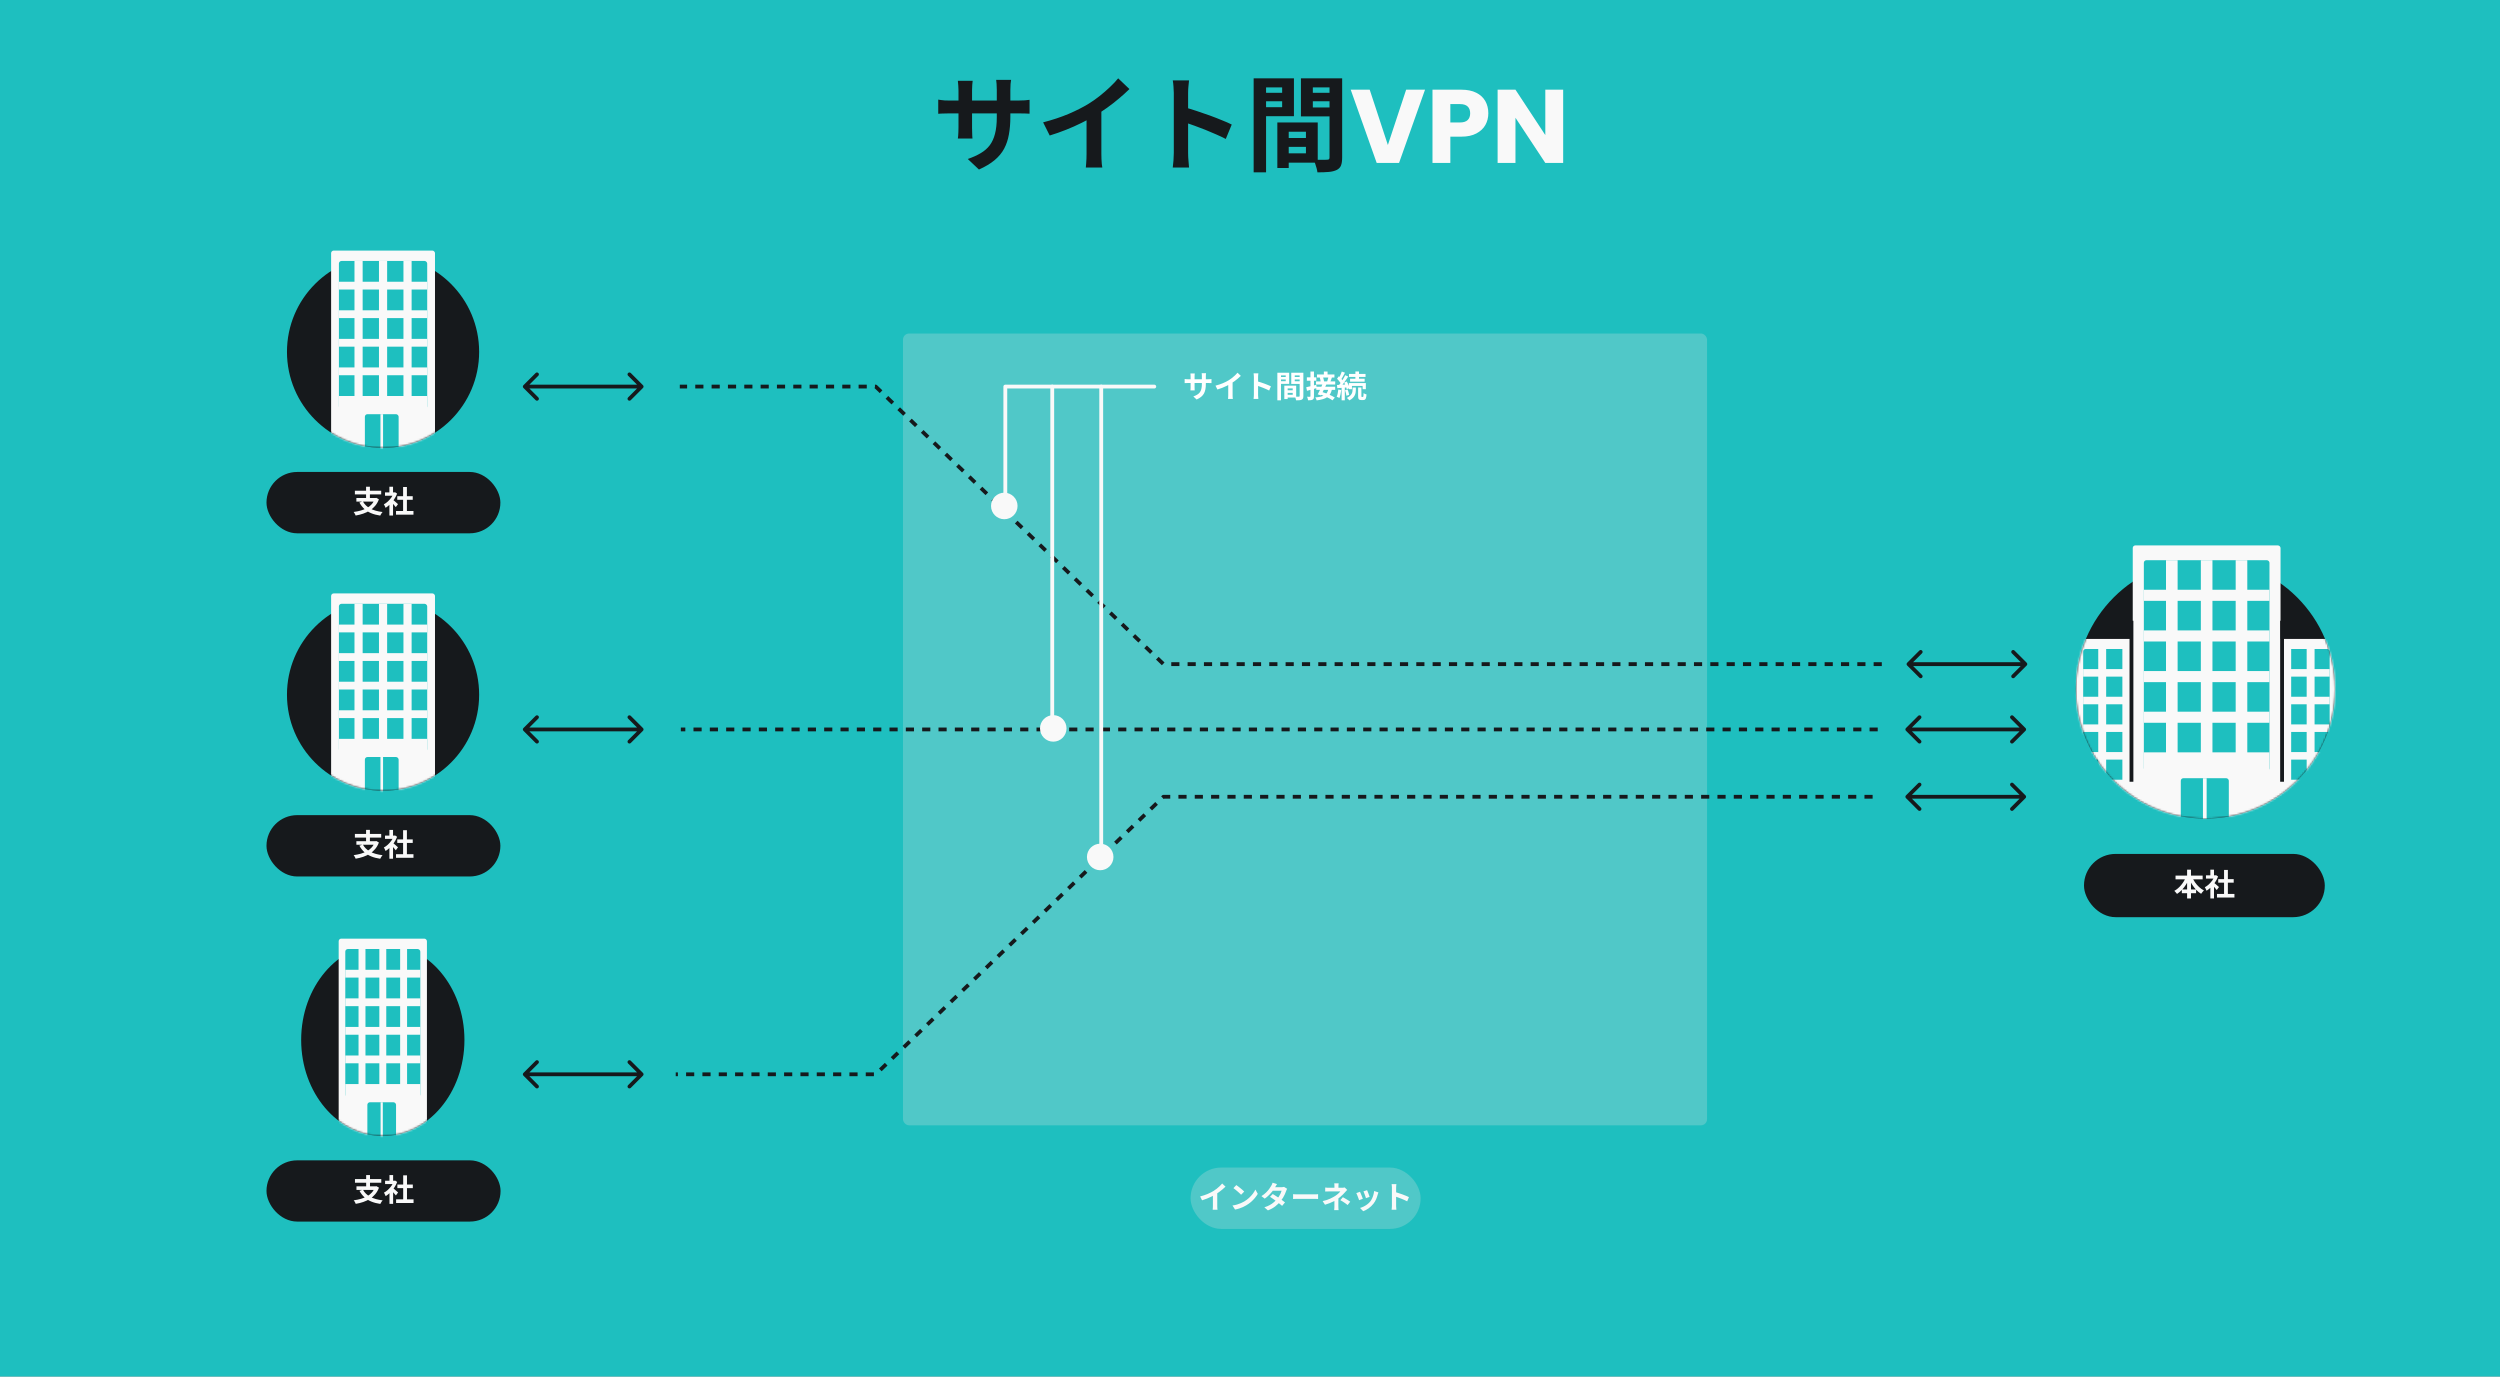 <svg width="1304" height="718" viewBox="0 0 1304 718" fill="none" xmlns="http://www.w3.org/2000/svg">
<rect x="0" y="0" width="1304" height="718" fill="#808080" stroke="none"/>
<rect width="1304" height="718" transform="matrix(-1 0 0 -1 1304 718)" fill="#1EBFBF"/>
<path d="M527.002 60.937C527.002 64.312 526.748 67.379 526.24 70.138C525.768 72.86 524.933 75.346 523.735 77.596C522.538 79.81 520.868 81.806 518.727 83.585C516.586 85.363 513.882 86.978 510.615 88.43L504.79 82.931C507.403 82.024 509.653 81.008 511.541 79.883C513.464 78.757 515.043 77.378 516.277 75.745C517.511 74.076 518.418 72.079 518.999 69.757C519.616 67.397 519.925 64.548 519.925 61.209V46.728C519.925 45.603 519.888 44.623 519.816 43.788C519.743 42.917 519.671 42.209 519.598 41.665H527.383C527.31 42.209 527.22 42.917 527.111 43.788C527.038 44.623 527.002 45.603 527.002 46.728V60.937ZM507.349 42.155C507.276 42.663 507.204 43.353 507.131 44.224C507.058 45.059 507.022 46.002 507.022 47.055V66.545C507.022 67.343 507.04 68.123 507.077 68.885C507.113 69.611 507.131 70.265 507.131 70.845C507.167 71.39 507.204 71.862 507.24 72.261H499.618C499.691 71.862 499.745 71.39 499.781 70.845C499.818 70.265 499.854 69.611 499.89 68.885C499.927 68.123 499.945 67.343 499.945 66.545V47.055C499.945 46.256 499.908 45.44 499.836 44.605C499.8 43.77 499.727 42.954 499.618 42.155H507.349ZM489.383 51.954C489.746 51.991 490.218 52.063 490.799 52.172C491.379 52.245 492.051 52.317 492.813 52.39C493.575 52.426 494.41 52.444 495.317 52.444H531.03C532.482 52.444 533.662 52.408 534.569 52.336C535.476 52.263 536.293 52.172 537.019 52.063V59.304C536.438 59.231 535.658 59.195 534.678 59.195C533.698 59.159 532.482 59.141 531.03 59.141H495.317C494.41 59.141 493.575 59.159 492.813 59.195C492.087 59.195 491.434 59.213 490.853 59.249C490.309 59.286 489.819 59.322 489.383 59.358V51.954ZM544.096 63.822C548.996 62.552 553.424 61.082 557.38 59.413C561.372 57.707 564.875 55.929 567.887 54.078C569.774 52.916 571.661 51.592 573.549 50.103C575.472 48.579 577.269 47.019 578.938 45.422C580.644 43.825 582.078 42.3 583.239 40.849L589.119 46.456C587.449 48.089 585.616 49.74 583.62 51.41C581.66 53.08 579.61 54.676 577.468 56.201C575.327 57.725 573.204 59.123 571.099 60.393C569.03 61.59 566.707 62.825 564.13 64.095C561.59 65.365 558.904 66.563 556.073 67.688C553.242 68.813 550.393 69.811 547.526 70.682L544.096 63.822ZM566.744 57.562L574.474 55.765V80.264C574.474 81.062 574.492 81.933 574.529 82.877C574.565 83.82 574.619 84.692 574.692 85.49C574.765 86.325 574.855 86.96 574.964 87.395H566.363C566.435 86.96 566.49 86.325 566.526 85.49C566.598 84.692 566.653 83.82 566.689 82.877C566.725 81.933 566.744 81.062 566.744 80.264V57.562ZM612.256 79.774C612.256 79.084 612.256 77.959 612.256 76.398C612.256 74.801 612.256 72.969 612.256 70.9C612.256 68.795 612.256 66.599 612.256 64.312C612.256 62.026 612.256 59.83 612.256 57.725C612.256 55.584 612.256 53.697 612.256 52.063C612.256 50.43 612.256 49.232 612.256 48.47C612.256 47.527 612.202 46.438 612.093 45.204C612.02 43.97 611.893 42.881 611.712 41.937H620.204C620.096 42.881 619.987 43.934 619.878 45.095C619.769 46.22 619.715 47.345 619.715 48.47C619.715 49.486 619.715 50.866 619.715 52.608C619.715 54.35 619.715 56.292 619.715 58.433C619.715 60.538 619.715 62.697 619.715 64.911C619.715 67.089 619.715 69.194 619.715 71.227C619.715 73.259 619.715 75.037 619.715 76.562C619.715 78.05 619.715 79.12 619.715 79.774C619.715 80.282 619.733 81.008 619.769 81.951C619.805 82.859 619.878 83.802 619.987 84.782C620.096 85.762 620.168 86.633 620.204 87.395H611.712C611.857 86.307 611.984 85.036 612.093 83.585C612.202 82.133 612.256 80.862 612.256 79.774ZM618.081 56.038C619.896 56.509 621.928 57.126 624.179 57.889C626.429 58.614 628.697 59.395 630.984 60.229C633.27 61.064 635.412 61.899 637.408 62.734C639.44 63.532 641.128 64.276 642.471 64.966L639.368 72.479C637.843 71.68 636.156 70.882 634.305 70.083C632.454 69.249 630.566 68.45 628.643 67.688C626.756 66.926 624.886 66.218 623.035 65.565C621.221 64.911 619.569 64.331 618.081 63.822V56.038ZM669.365 71.989H684.227V76.616H669.365V71.989ZM668.983 63.877H687.33V84.837H668.983V79.991H681.178V68.722H668.983V63.877ZM666.261 63.877H672.195V87.613H666.261V63.877ZM657.17 48.416H670.78V52.825H657.17V48.416ZM682.43 48.416H696.149V52.825H682.43V48.416ZM693.482 40.849H700.069V82.169C700.069 83.911 699.87 85.29 699.47 86.307C699.071 87.323 698.327 88.103 697.238 88.647C696.113 89.192 694.734 89.537 693.101 89.682C691.504 89.827 689.526 89.9 687.167 89.9C687.094 89.246 686.949 88.52 686.731 87.722C686.513 86.924 686.259 86.107 685.969 85.272C685.679 84.474 685.37 83.784 685.043 83.204C686.023 83.276 686.985 83.331 687.929 83.367C688.909 83.367 689.78 83.367 690.542 83.367C691.34 83.331 691.885 83.312 692.175 83.312C692.683 83.312 693.028 83.222 693.21 83.04C693.391 82.859 693.482 82.532 693.482 82.06V40.849ZM657.66 40.849H674.917V60.611H657.66V55.929H668.766V45.585H657.66V40.849ZM696.966 40.849V45.585H684.771V56.038H696.966V60.719H678.565V40.849H696.966ZM653.903 40.849H660.382V89.9H653.903V40.849Z" fill="#16191C"/>
<path d="M743.295 46.783L729.739 85H718.089L704.533 46.783H714.441L723.914 75.636L733.441 46.783H743.295ZM776.312 59.086C776.312 61.3 775.804 63.333 774.787 65.184C773.771 66.998 772.211 68.468 770.106 69.593C768 70.718 765.387 71.281 762.266 71.281H756.495V85H747.186V46.783H762.266C765.315 46.783 767.892 47.309 769.997 48.361C772.102 49.414 773.68 50.866 774.733 52.717C775.785 54.568 776.312 56.691 776.312 59.086ZM761.558 63.877C763.337 63.877 764.661 63.46 765.532 62.625C766.404 61.79 766.839 60.611 766.839 59.086C766.839 57.562 766.404 56.382 765.532 55.547C764.661 54.713 763.337 54.295 761.558 54.295H756.495V63.877H761.558ZM815.347 85H806.038L790.468 61.427V85H781.158V46.783H790.468L806.038 70.464V46.783H815.347V85Z" fill="#F9F9F9"/>
<rect x="471.001" y="173.965" width="419.393" height="413.006" rx="3.193" fill="#50C8C8"/>
<path d="M273.014 200.933C272.623 201.324 272.623 201.957 273.014 202.347L279.378 208.711C279.768 209.102 280.401 209.102 280.792 208.711C281.183 208.321 281.183 207.688 280.792 207.297L275.135 201.64L280.792 195.984C281.183 195.593 281.183 194.96 280.792 194.569C280.401 194.179 279.768 194.179 279.378 194.569L273.014 200.933ZM335.383 202.347C335.774 201.957 335.774 201.324 335.383 200.933L329.019 194.569C328.629 194.179 327.995 194.179 327.605 194.569C327.214 194.96 327.214 195.593 327.605 195.984L333.262 201.64L327.605 207.297C327.214 207.688 327.214 208.321 327.605 208.711C327.995 209.102 328.629 209.102 329.019 208.711L335.383 202.347ZM273.721 201.64V202.64H334.676V201.64V200.64H273.721V201.64Z" fill="#16191C"/>
<g clip-path="url(#clip0_6_603)">
<rect x="139" y="246.174" width="122" height="32" rx="16" fill="#16191C"/>
<path d="M189.264 261.497C190.096 263.065 191.376 264.313 193.104 265.241C194.832 266.169 196.981 266.777 199.552 267.065C199.413 267.214 199.264 267.395 199.104 267.609C198.955 267.833 198.811 268.062 198.672 268.297C198.533 268.531 198.416 268.745 198.32 268.937C196.528 268.67 194.944 268.249 193.568 267.673C192.203 267.107 191.019 266.366 190.016 265.449C189.013 264.521 188.16 263.411 187.456 262.121L189.264 261.497ZM185.888 259.753H196.144V261.625H185.888V259.753ZM185.104 255.977H198.832V257.881H185.104V255.977ZM190.944 253.865H192.944V260.601H190.944V253.865ZM195.536 259.753H195.936L196.272 259.673L197.632 260.441C197.152 261.742 196.507 262.873 195.696 263.833C194.896 264.793 193.968 265.609 192.912 266.281C191.856 266.942 190.704 267.486 189.456 267.913C188.208 268.339 186.891 268.67 185.504 268.905C185.451 268.723 185.36 268.515 185.232 268.281C185.115 268.046 184.987 267.817 184.848 267.593C184.709 267.369 184.576 267.187 184.448 267.049C185.792 266.867 187.056 266.611 188.24 266.281C189.424 265.939 190.496 265.497 191.456 264.953C192.427 264.398 193.259 263.726 193.952 262.937C194.645 262.137 195.173 261.187 195.536 260.089V259.753ZM206.56 266.553H215.664V268.441H206.56V266.553ZM207.216 258.825H215.28V260.681H207.216V258.825ZM210.256 254.025H212.24V267.465H210.256V254.025ZM200.816 256.841H206.048V258.569H200.816V256.841ZM203.104 262.297L205.008 260.025V268.905H203.104V262.297ZM203.104 253.881H205.008V257.641H203.104V253.881ZM204.8 260.569C204.949 260.665 205.152 260.825 205.408 261.049C205.675 261.262 205.957 261.502 206.256 261.769C206.555 262.025 206.827 262.265 207.072 262.489C207.317 262.702 207.493 262.857 207.6 262.953L206.448 264.521C206.288 264.318 206.091 264.083 205.856 263.817C205.632 263.539 205.392 263.257 205.136 262.969C204.88 262.681 204.629 262.409 204.384 262.153C204.139 261.897 203.931 261.683 203.76 261.513L204.8 260.569ZM205.36 256.841H205.728L206.064 256.761L207.136 257.465C206.741 258.51 206.224 259.507 205.584 260.457C204.944 261.395 204.24 262.243 203.472 263.001C202.704 263.758 201.92 264.387 201.12 264.889C201.067 264.718 200.981 264.515 200.864 264.281C200.757 264.035 200.645 263.806 200.528 263.593C200.421 263.369 200.315 263.193 200.208 263.065C200.944 262.681 201.648 262.179 202.32 261.561C202.992 260.931 203.595 260.243 204.128 259.497C204.661 258.739 205.072 257.966 205.36 257.177V256.841Z" fill="#F9F9F9"/>
</g>
<circle cx="199.801" cy="183.527" r="50.118" fill="#16191C"/>
<mask id="mask0_6_603" style="mask-type:alpha" maskUnits="userSpaceOnUse" x="149" y="125" width="101" height="109">
<path d="M249.919 183.527C249.919 211.207 227.48 233.646 199.801 233.646C172.121 233.646 149.682 211.207 149.682 183.527C149.682 155.848 162.551 117.831 196.414 126.636C239.76 116.477 249.919 155.848 249.919 183.527Z" fill="#16191C"/>
</mask>
<g mask="url(#mask0_6_603)">
<rect x="172.71" y="130.7" width="54.182" height="102.946" rx="1.355" fill="#F9F9F9"/>
<rect x="176.773" y="136.118" width="46.055" height="77.21" rx="1.355" fill="#1EBFBF"/>
<rect x="184.901" y="136.118" width="4.257" height="77.21" fill="#F9F9F9"/>
<rect x="197.672" y="136.118" width="4.257" height="77.21" fill="#F9F9F9"/>
<rect x="210.444" y="136.118" width="4.257" height="77.21" fill="#F9F9F9"/>
<rect x="222.828" y="146.954" width="4.064" height="46.055" transform="rotate(90 222.828 146.954)" fill="#F9F9F9"/>
<rect x="222.828" y="161.855" width="4.064" height="46.055" transform="rotate(90 222.828 161.855)" fill="#F9F9F9"/>
<rect x="222.828" y="176.755" width="4.064" height="46.055" transform="rotate(90 222.828 176.755)" fill="#F9F9F9"/>
<rect x="222.828" y="191.655" width="4.064" height="46.055" transform="rotate(90 222.828 191.655)" fill="#F9F9F9"/>
<rect x="222.828" y="206.555" width="9.482" height="46.055" transform="rotate(90 222.828 206.555)" fill="#F9F9F9"/>
<rect x="190.319" y="216.037" width="17.609" height="18.964" rx="1.355" fill="#1EBFBF"/>
<rect x="198.446" y="216.037" width="1.355" height="18.964" fill="#F9F9F9"/>
</g>
<path d="M273.014 379.761C272.623 380.151 272.623 380.784 273.014 381.175L279.378 387.539C279.768 387.929 280.401 387.929 280.792 387.539C281.183 387.148 281.183 386.515 280.792 386.125L275.135 380.468L280.792 374.811C281.183 374.42 281.183 373.787 280.792 373.397C280.401 373.006 279.768 373.006 279.378 373.397L273.014 379.761ZM335.383 381.175C335.774 380.784 335.774 380.151 335.383 379.761L329.019 373.397C328.629 373.006 327.995 373.006 327.605 373.397C327.214 373.787 327.214 374.42 327.605 374.811L333.262 380.468L327.605 386.125C327.214 386.515 327.214 387.148 327.605 387.539C327.995 387.929 328.629 387.929 329.019 387.539L335.383 381.175ZM273.721 380.468V381.468H334.676V380.468V379.468H273.721V380.468Z" fill="#16191C"/>
<g clip-path="url(#clip1_6_603)">
<rect x="139" y="425.174" width="122" height="32" rx="16" fill="#16191C"/>
<path d="M189.264 440.497C190.096 442.065 191.376 443.313 193.104 444.241C194.832 445.169 196.981 445.777 199.552 446.065C199.413 446.214 199.264 446.395 199.104 446.609C198.955 446.833 198.811 447.062 198.672 447.297C198.533 447.531 198.416 447.745 198.32 447.937C196.528 447.67 194.944 447.249 193.568 446.673C192.203 446.107 191.019 445.366 190.016 444.449C189.013 443.521 188.16 442.411 187.456 441.121L189.264 440.497ZM185.888 438.753H196.144V440.625H185.888V438.753ZM185.104 434.977H198.832V436.881H185.104V434.977ZM190.944 432.865H192.944V439.601H190.944V432.865ZM195.536 438.753H195.936L196.272 438.673L197.632 439.441C197.152 440.742 196.507 441.873 195.696 442.833C194.896 443.793 193.968 444.609 192.912 445.281C191.856 445.942 190.704 446.486 189.456 446.913C188.208 447.339 186.891 447.67 185.504 447.905C185.451 447.723 185.36 447.515 185.232 447.281C185.115 447.046 184.987 446.817 184.848 446.593C184.709 446.369 184.576 446.187 184.448 446.049C185.792 445.867 187.056 445.611 188.24 445.281C189.424 444.939 190.496 444.497 191.456 443.953C192.427 443.398 193.259 442.726 193.952 441.937C194.645 441.137 195.173 440.187 195.536 439.089V438.753ZM206.56 445.553H215.664V447.441H206.56V445.553ZM207.216 437.825H215.28V439.681H207.216V437.825ZM210.256 433.025H212.24V446.465H210.256V433.025ZM200.816 435.841H206.048V437.569H200.816V435.841ZM203.104 441.297L205.008 439.025V447.905H203.104V441.297ZM203.104 432.881H205.008V436.641H203.104V432.881ZM204.8 439.569C204.949 439.665 205.152 439.825 205.408 440.049C205.675 440.262 205.957 440.502 206.256 440.769C206.555 441.025 206.827 441.265 207.072 441.489C207.317 441.702 207.493 441.857 207.6 441.953L206.448 443.521C206.288 443.318 206.091 443.083 205.856 442.817C205.632 442.539 205.392 442.257 205.136 441.969C204.88 441.681 204.629 441.409 204.384 441.153C204.139 440.897 203.931 440.683 203.76 440.513L204.8 439.569ZM205.36 435.841H205.728L206.064 435.761L207.136 436.465C206.741 437.51 206.224 438.507 205.584 439.457C204.944 440.395 204.24 441.243 203.472 442.001C202.704 442.758 201.92 443.387 201.12 443.889C201.067 443.718 200.981 443.515 200.864 443.281C200.757 443.035 200.645 442.806 200.528 442.593C200.421 442.369 200.315 442.193 200.208 442.065C200.944 441.681 201.648 441.179 202.32 440.561C202.992 439.931 203.595 439.243 204.128 438.497C204.661 437.739 205.072 436.966 205.36 436.177V435.841Z" fill="#F9F9F9"/>
</g>
<circle cx="199.801" cy="362.355" r="50.118" fill="#16191C"/>
<mask id="mask1_6_603" style="mask-type:alpha" maskUnits="userSpaceOnUse" x="149" y="303" width="101" height="110">
<path d="M249.919 362.355C249.919 390.035 227.48 412.473 199.801 412.473C172.121 412.473 149.682 390.035 149.682 362.355C149.682 334.675 162.551 296.659 196.414 305.464C239.76 295.304 249.919 334.675 249.919 362.355Z" fill="#16191C"/>
</mask>
<g mask="url(#mask1_6_603)">
<rect x="172.71" y="309.527" width="54.182" height="102.946" rx="1.355" fill="#F9F9F9"/>
<rect x="176.773" y="314.945" width="46.055" height="77.21" rx="1.355" fill="#1EBFBF"/>
<rect x="184.901" y="314.945" width="4.257" height="77.21" fill="#F9F9F9"/>
<rect x="197.672" y="314.945" width="4.257" height="77.21" fill="#F9F9F9"/>
<rect x="210.444" y="314.945" width="4.257" height="77.21" fill="#F9F9F9"/>
<rect x="222.828" y="325.782" width="4.064" height="46.055" transform="rotate(90 222.828 325.782)" fill="#F9F9F9"/>
<rect x="222.828" y="340.682" width="4.064" height="46.055" transform="rotate(90 222.828 340.682)" fill="#F9F9F9"/>
<rect x="222.828" y="355.582" width="4.064" height="46.055" transform="rotate(90 222.828 355.582)" fill="#F9F9F9"/>
<rect x="222.828" y="370.482" width="4.064" height="46.055" transform="rotate(90 222.828 370.482)" fill="#F9F9F9"/>
<rect x="222.828" y="385.382" width="9.482" height="46.055" transform="rotate(90 222.828 385.382)" fill="#F9F9F9"/>
<rect x="190.319" y="394.864" width="17.609" height="18.964" rx="1.355" fill="#1EBFBF"/>
<rect x="198.446" y="394.864" width="1.355" height="18.964" fill="#F9F9F9"/>
</g>
<path d="M273.014 559.653C272.623 560.043 272.623 560.676 273.014 561.067L279.378 567.431C279.768 567.821 280.401 567.821 280.792 567.431C281.183 567.04 281.183 566.407 280.792 566.017L275.135 560.36L280.792 554.703C281.183 554.312 281.183 553.679 280.792 553.289C280.401 552.898 279.768 552.898 279.378 553.289L273.014 559.653ZM335.383 561.067C335.774 560.676 335.774 560.043 335.383 559.653L329.019 553.289C328.629 552.898 327.995 552.898 327.605 553.289C327.214 553.679 327.214 554.312 327.605 554.703L333.262 560.36L327.605 566.017C327.214 566.407 327.214 567.04 327.605 567.431C327.995 567.821 328.629 567.821 329.019 567.431L335.383 561.067ZM273.721 560.36V561.36H334.676V560.36V559.36H273.721V560.36Z" fill="#16191C"/>
<g clip-path="url(#clip2_6_603)">
<rect x="139" y="605.24" width="122.093" height="31.933" rx="15.967" fill="#16191C"/>
<path d="M189.31 620.53C190.142 622.098 191.422 623.346 193.15 624.274C194.878 625.202 197.028 625.81 199.598 626.098C199.46 626.247 199.31 626.429 199.15 626.642C199.001 626.866 198.857 627.095 198.718 627.33C198.58 627.565 198.462 627.778 198.366 627.97C196.574 627.703 194.99 627.282 193.614 626.706C192.249 626.141 191.065 625.399 190.062 624.482C189.06 623.554 188.206 622.445 187.502 621.154L189.31 620.53ZM185.934 618.786H196.19V620.658H185.934V618.786ZM185.15 615.01H198.878V616.914H185.15V615.01ZM190.99 612.898H192.99V619.634H190.99V612.898ZM195.582 618.786H195.982L196.318 618.706L197.678 619.474C197.198 620.775 196.553 621.906 195.742 622.866C194.942 623.826 194.014 624.642 192.958 625.314C191.902 625.975 190.75 626.519 189.502 626.946C188.254 627.373 186.937 627.703 185.55 627.938C185.497 627.757 185.406 627.549 185.278 627.314C185.161 627.079 185.033 626.85 184.894 626.626C184.756 626.402 184.622 626.221 184.494 626.082C185.838 625.901 187.102 625.645 188.286 625.314C189.47 624.973 190.542 624.53 191.502 623.986C192.473 623.431 193.305 622.759 193.998 621.97C194.692 621.17 195.22 620.221 195.582 619.122V618.786ZM206.606 625.586H215.71V627.474H206.606V625.586ZM207.262 617.858H215.326V619.714H207.262V617.858ZM210.302 613.058H212.286V626.498H210.302V613.058ZM200.862 615.874H206.094V617.602H200.862V615.874ZM203.15 621.33L205.054 619.058V627.938H203.15V621.33ZM203.15 612.914H205.054V616.674H203.15V612.914ZM204.846 619.602C204.996 619.698 205.198 619.858 205.454 620.082C205.721 620.295 206.004 620.535 206.302 620.802C206.601 621.058 206.873 621.298 207.118 621.522C207.364 621.735 207.54 621.89 207.646 621.986L206.494 623.554C206.334 623.351 206.137 623.117 205.902 622.85C205.678 622.573 205.438 622.29 205.182 622.002C204.926 621.714 204.676 621.442 204.43 621.186C204.185 620.93 203.977 620.717 203.806 620.546L204.846 619.602ZM205.406 615.874H205.774L206.11 615.794L207.182 616.498C206.788 617.543 206.27 618.541 205.63 619.49C204.99 620.429 204.286 621.277 203.518 622.034C202.75 622.791 201.966 623.421 201.166 623.922C201.113 623.751 201.028 623.549 200.91 623.314C200.804 623.069 200.692 622.839 200.574 622.626C200.468 622.402 200.361 622.226 200.254 622.098C200.99 621.714 201.694 621.213 202.366 620.594C203.038 619.965 203.641 619.277 204.174 618.53C204.708 617.773 205.118 616.999 205.406 616.21V615.874Z" fill="#F9F9F9"/>
</g>
<ellipse cx="199.67" cy="542.42" rx="42.582" ry="50.118" fill="#16191C"/>
<mask id="mask2_6_603" style="mask-type:alpha" maskUnits="userSpaceOnUse" x="157" y="483" width="86" height="110">
<path d="M242.252 542.42C242.252 570.1 223.188 592.539 199.67 592.539C176.153 592.539 157.088 570.1 157.088 542.42C157.088 514.741 168.021 476.724 196.793 485.529C233.621 475.37 242.252 514.741 242.252 542.42Z" fill="#16191C"/>
</mask>
<g mask="url(#mask2_6_603)">
<rect x="176.653" y="489.593" width="46.035" height="102.946" rx="1.355" fill="#F9F9F9"/>
<rect x="180.105" y="495.011" width="39.13" height="77.21" rx="1.355" fill="#1EBFBF"/>
<rect x="187.011" y="495.011" width="3.617" height="77.21" fill="#F9F9F9"/>
<rect x="197.862" y="495.011" width="3.617" height="77.21" fill="#F9F9F9"/>
<rect x="208.713" y="495.011" width="3.617" height="77.21" fill="#F9F9F9"/>
<rect x="219.235" y="505.847" width="4.064" height="39.13" transform="rotate(90 219.235 505.847)" fill="#F9F9F9"/>
<rect x="219.235" y="520.747" width="4.064" height="39.13" transform="rotate(90 219.235 520.747)" fill="#F9F9F9"/>
<rect x="219.235" y="535.648" width="4.064" height="39.13" transform="rotate(90 219.235 535.648)" fill="#F9F9F9"/>
<rect x="219.235" y="550.548" width="4.064" height="39.13" transform="rotate(90 219.235 550.548)" fill="#F9F9F9"/>
<rect x="219.235" y="565.448" width="9.482" height="39.13" transform="rotate(90 219.235 565.448)" fill="#F9F9F9"/>
<rect x="191.614" y="574.93" width="14.961" height="18.964" rx="1.355" fill="#1EBFBF"/>
<rect x="198.519" y="574.93" width="1.151" height="18.964" fill="#F9F9F9"/>
</g>
<rect x="1087.01" y="445.399" width="125.605" height="32.998" rx="16.499" fill="#16191C"/>
<path d="M1134.76 456.709H1148.9V458.661H1134.76V456.709ZM1138.04 463.957H1145.48V465.909H1138.04V463.957ZM1140.79 453.605H1142.82V468.629H1140.79V453.605ZM1140.22 457.413L1141.98 457.973C1141.52 459.125 1140.96 460.224 1140.31 461.269C1139.66 462.315 1138.93 463.264 1138.12 464.117C1137.32 464.96 1136.46 465.68 1135.53 466.277C1135.42 466.117 1135.28 465.941 1135.11 465.749C1134.94 465.547 1134.77 465.349 1134.6 465.157C1134.44 464.955 1134.28 464.795 1134.12 464.677C1134.78 464.315 1135.42 463.872 1136.02 463.349C1136.63 462.827 1137.2 462.245 1137.72 461.605C1138.25 460.965 1138.73 460.293 1139.14 459.589C1139.57 458.875 1139.93 458.149 1140.22 457.413ZM1143.42 457.461C1143.8 458.4 1144.3 459.323 1144.92 460.229C1145.55 461.125 1146.26 461.941 1147.06 462.677C1147.86 463.413 1148.71 464.016 1149.59 464.485C1149.43 464.613 1149.26 464.779 1149.06 464.981C1148.88 465.184 1148.71 465.397 1148.54 465.621C1148.37 465.835 1148.22 466.032 1148.1 466.213C1147.18 465.637 1146.31 464.933 1145.5 464.101C1144.7 463.259 1143.98 462.32 1143.34 461.285C1142.7 460.251 1142.14 459.168 1141.67 458.037L1143.42 457.461ZM1156.38 466.277H1165.48V468.165H1156.38V466.277ZM1157.03 458.549H1165.1V460.405H1157.03V458.549ZM1160.07 453.749H1162.06V467.189H1160.07V453.749ZM1150.63 456.565H1155.86V458.293H1150.63V456.565ZM1152.92 462.021L1154.82 459.749V468.629H1152.92V462.021ZM1152.92 453.605H1154.82V457.365H1152.92V453.605ZM1154.62 460.293C1154.77 460.389 1154.97 460.549 1155.22 460.773C1155.49 460.987 1155.77 461.227 1156.07 461.493C1156.37 461.749 1156.64 461.989 1156.89 462.213C1157.13 462.427 1157.31 462.581 1157.42 462.677L1156.26 464.245C1156.1 464.043 1155.91 463.808 1155.67 463.541C1155.45 463.264 1155.21 462.981 1154.95 462.693C1154.7 462.405 1154.45 462.133 1154.2 461.877C1153.96 461.621 1153.75 461.408 1153.58 461.237L1154.62 460.293ZM1155.18 456.565H1155.54L1155.88 456.485L1156.95 457.189C1156.56 458.235 1156.04 459.232 1155.4 460.181C1154.76 461.12 1154.06 461.968 1153.29 462.725C1152.52 463.483 1151.74 464.112 1150.94 464.613C1150.88 464.443 1150.8 464.24 1150.68 464.005C1150.57 463.76 1150.46 463.531 1150.34 463.317C1150.24 463.093 1150.13 462.917 1150.02 462.789C1150.76 462.405 1151.46 461.904 1152.14 461.285C1152.81 460.656 1153.41 459.968 1153.94 459.221C1154.48 458.464 1154.89 457.691 1155.18 456.901V456.565Z" fill="#F9F9F9"/>
<circle cx="1150.37" cy="359.388" r="67.615" fill="#16191C"/>
<mask id="mask3_6_603" style="mask-type:alpha" maskUnits="userSpaceOnUse" x="1082" y="278" width="136" height="150">
<path d="M1217.99 359.388C1217.99 396.73 1187.71 427.002 1150.37 427.002C1113.03 427.002 1082.76 396.73 1082.76 359.388C1082.76 338.172 1092.53 319.239 1107.81 306.843C1119.44 297.419 1086.71 273.656 1150.37 279.074C1217.99 276.365 1181.98 297.679 1193.72 307.493C1208.55 319.896 1217.99 338.54 1217.99 359.388Z" fill="#16191C"/>
</mask>
<g mask="url(#mask3_6_603)">
<rect x="1082.64" y="333.257" width="52.463" height="99.68" rx="1.355" fill="#F9F9F9"/>
<rect x="1086.58" y="338.503" width="44.594" height="74.76" rx="1.355" fill="#1EBFBF"/>
<rect x="1094.45" y="338.503" width="4.122" height="74.76" fill="#F9F9F9"/>
<rect x="1107.03" y="335.966" width="6.773" height="77.21" fill="#F9F9F9"/>
<rect x="1119.18" y="338.503" width="4.122" height="74.76" fill="#F9F9F9"/>
<rect x="1131.17" y="348.996" width="3.935" height="44.594" transform="rotate(90 1131.17 348.996)" fill="#F9F9F9"/>
<rect x="1131.17" y="363.423" width="3.935" height="44.594" transform="rotate(90 1131.17 363.423)" fill="#F9F9F9"/>
<rect x="1131.17" y="377.85" width="3.935" height="44.594" transform="rotate(90 1131.17 377.85)" fill="#F9F9F9"/>
<rect x="1131.17" y="392.278" width="3.935" height="44.594" transform="rotate(90 1131.17 392.278)" fill="#F9F9F9"/>
<rect x="1131.17" y="406.705" width="9.181" height="44.594" transform="rotate(90 1131.17 406.705)" fill="#F9F9F9"/>
<rect x="1099.69" y="415.886" width="17.05" height="18.362" rx="1.355" fill="#1EBFBF"/>
<rect x="1107.56" y="415.886" width="1.312" height="18.362" fill="#F9F9F9"/>
<rect x="1166.63" y="333.257" width="52.463" height="99.68" rx="1.355" fill="#F9F9F9"/>
<rect x="1170.56" y="338.503" width="44.594" height="74.76" rx="1.355" fill="#1EBFBF"/>
<rect x="1178.43" y="338.503" width="4.122" height="74.76" fill="#F9F9F9"/>
<rect x="1185.59" y="337.32" width="9.482" height="75.855" fill="#F9F9F9"/>
<rect x="1203.16" y="338.503" width="4.122" height="74.76" fill="#F9F9F9"/>
<rect x="1215.15" y="348.996" width="3.935" height="44.594" transform="rotate(90 1215.15 348.996)" fill="#F9F9F9"/>
<rect x="1215.15" y="363.423" width="3.935" height="44.594" transform="rotate(90 1215.15 363.423)" fill="#F9F9F9"/>
<rect x="1215.15" y="377.85" width="3.935" height="44.594" transform="rotate(90 1215.15 377.85)" fill="#F9F9F9"/>
<rect x="1215.15" y="392.278" width="3.935" height="44.594" transform="rotate(90 1215.15 392.278)" fill="#F9F9F9"/>
<rect x="1215.15" y="406.705" width="9.181" height="44.594" transform="rotate(90 1215.15 406.705)" fill="#F9F9F9"/>
<rect x="1183.68" y="415.886" width="17.05" height="18.362" rx="1.355" fill="#1EBFBF"/>
<rect x="1191.55" y="415.886" width="1.312" height="18.362" fill="#F9F9F9"/>
<rect x="1112.44" y="284.493" width="77.091" height="146.474" rx="1.355" fill="#F9F9F9"/>
<rect x="1118.23" y="292.202" width="65.528" height="109.855" rx="1.355" fill="#1EBFBF"/>
<rect x="1129.79" y="292.202" width="6.057" height="109.855" fill="#F9F9F9"/>
<rect x="1147.96" y="292.202" width="6.057" height="109.855" fill="#F9F9F9"/>
<rect x="1166.13" y="292.202" width="6.057" height="109.855" fill="#F9F9F9"/>
<rect x="1183.75" y="307.62" width="5.782" height="65.528" transform="rotate(90 1183.75 307.62)" fill="#F9F9F9"/>
<rect x="1183.75" y="328.82" width="5.782" height="65.528" transform="rotate(90 1183.75 328.82)" fill="#F9F9F9"/>
<rect x="1183.75" y="350.02" width="5.782" height="65.528" transform="rotate(90 1183.75 350.02)" fill="#F9F9F9"/>
<rect x="1183.75" y="371.22" width="5.782" height="65.528" transform="rotate(90 1183.75 371.22)" fill="#F9F9F9"/>
<rect x="1183.75" y="392.42" width="13.491" height="65.528" transform="rotate(90 1183.75 392.42)" fill="#F9F9F9"/>
<rect x="1137.5" y="405.911" width="25.055" height="26.982" rx="1.355" fill="#1EBFBF"/>
<rect x="1149.06" y="405.911" width="1.927" height="26.982" fill="#F9F9F9"/>
<path d="M1111.77 407.757V323.775M1190.33 407.757V323.775" stroke="#16191C" stroke-width="2"/>
</g>
<path d="M994.765 345.698C994.374 346.089 994.374 346.722 994.765 347.113L1001.13 353.476C1001.52 353.867 1002.15 353.867 1002.54 353.476C1002.93 353.086 1002.93 352.453 1002.54 352.062L996.886 346.405L1002.54 340.749C1002.93 340.358 1002.93 339.725 1002.54 339.334C1002.15 338.944 1001.52 338.944 1001.13 339.334L994.765 345.698ZM1057.13 347.113C1057.52 346.722 1057.52 346.089 1057.13 345.698L1050.77 339.334C1050.38 338.944 1049.75 338.944 1049.36 339.334C1048.97 339.725 1048.97 340.358 1049.36 340.749L1055.01 346.405L1049.36 352.062C1048.97 352.453 1048.97 353.086 1049.36 353.476C1049.75 353.867 1050.38 353.867 1050.77 353.476L1057.13 347.113ZM995.472 346.405V347.405H1056.43V346.405V345.405H995.472V346.405Z" fill="#16191C"/>
<path d="M994.146 379.761C993.756 380.151 993.756 380.784 994.146 381.175L1000.51 387.539C1000.9 387.929 1001.53 387.929 1001.92 387.539C1002.32 387.148 1002.32 386.515 1001.92 386.125L996.268 380.468L1001.92 374.811C1002.32 374.42 1002.32 373.787 1001.92 373.397C1001.53 373.006 1000.9 373.006 1000.51 373.397L994.146 379.761ZM1056.52 381.175C1056.91 380.784 1056.91 380.151 1056.52 379.761L1050.15 373.397C1049.76 373.006 1049.13 373.006 1048.74 373.397C1048.35 373.787 1048.35 374.42 1048.74 374.811L1054.39 380.468L1048.74 386.125C1048.35 386.515 1048.35 387.148 1048.74 387.539C1049.13 387.929 1049.76 387.929 1050.15 387.539L1056.52 381.175ZM994.853 380.468V381.468H1055.81V380.468V379.468H994.853V380.468Z" fill="#16191C"/>
<path d="M994.146 414.887C993.756 415.278 993.756 415.911 994.146 416.302L1000.51 422.666C1000.9 423.056 1001.53 423.056 1001.92 422.666C1002.32 422.275 1002.32 421.642 1001.92 421.251L996.268 415.595L1001.92 409.938C1002.32 409.547 1002.32 408.914 1001.92 408.524C1001.53 408.133 1000.9 408.133 1000.51 408.524L994.146 414.887ZM1056.52 416.302C1056.91 415.911 1056.91 415.278 1056.52 414.887L1050.15 408.524C1049.76 408.133 1049.13 408.133 1048.74 408.524C1048.35 408.914 1048.35 409.547 1048.74 409.938L1054.39 415.595L1048.74 421.251C1048.35 421.642 1048.35 422.275 1048.74 422.666C1049.13 423.056 1049.76 423.056 1050.15 422.666L1056.52 416.302ZM994.853 415.595V416.595H1055.81V415.595V414.595H994.853V415.595Z" fill="#16191C"/>
<path d="M979.42 380.468L355.121 380.469" stroke="#16191C" stroke-width="2" stroke-linejoin="round" stroke-dasharray="4.26 4.26"/>
<path d="M976.759 415.595H606.863L456.776 560.36H352.46" stroke="#16191C" stroke-width="2" stroke-linejoin="round" stroke-dasharray="4.26 4.26"/>
<path d="M981.549 346.405H606.863L456.776 201.64H354.589" stroke="#16191C" stroke-width="2" stroke-linejoin="round" stroke-dasharray="4.26 4.26"/>
<path d="M524.368 262.314L524.368 201.64H602.073" stroke="#F9F9F9" stroke-width="2" stroke-linecap="round" stroke-linejoin="round"/>
<path d="M548.85 201.64L548.85 378.339" stroke="#F9F9F9" stroke-width="2" stroke-linecap="round" stroke-linejoin="round"/>
<path d="M574.397 201.64L574.397 443.27" stroke="#F9F9F9" stroke-width="2" stroke-linecap="round" stroke-linejoin="round"/>
<circle cx="523.836" cy="263.911" r="6.919" fill="#F9F9F9"/>
<circle cx="549.383" cy="379.936" r="6.919" fill="#F9F9F9"/>
<circle cx="573.865" cy="446.996" r="6.919" fill="#F9F9F9"/>
<path d="M628.969 200.311C628.969 201.303 628.894 202.204 628.745 203.015C628.606 203.815 628.361 204.545 628.009 205.207C627.657 205.857 627.166 206.444 626.537 206.967C625.908 207.489 625.113 207.964 624.153 208.391L622.441 206.775C623.209 206.508 623.87 206.209 624.425 205.879C624.99 205.548 625.454 205.143 625.817 204.663C626.18 204.172 626.446 203.585 626.617 202.903C626.798 202.209 626.889 201.372 626.889 200.391V196.135C626.889 195.804 626.878 195.516 626.857 195.271C626.836 195.015 626.814 194.807 626.793 194.647H629.081C629.06 194.807 629.033 195.015 629.001 195.271C628.98 195.516 628.969 195.804 628.969 196.135V200.311ZM623.193 194.791C623.172 194.94 623.15 195.143 623.129 195.399C623.108 195.644 623.097 195.921 623.097 196.231V201.959C623.097 202.193 623.102 202.423 623.113 202.647C623.124 202.86 623.129 203.052 623.129 203.223C623.14 203.383 623.15 203.521 623.161 203.639H620.921C620.942 203.521 620.958 203.383 620.969 203.223C620.98 203.052 620.99 202.86 621.001 202.647C621.012 202.423 621.017 202.193 621.017 201.959V196.231C621.017 195.996 621.006 195.756 620.985 195.511C620.974 195.265 620.953 195.025 620.921 194.791H623.193ZM617.913 197.671C618.02 197.681 618.158 197.703 618.329 197.735C618.5 197.756 618.697 197.777 618.921 197.799C619.145 197.809 619.39 197.815 619.657 197.815H630.153C630.58 197.815 630.926 197.804 631.193 197.783C631.46 197.761 631.7 197.735 631.913 197.703V199.831C631.742 199.809 631.513 199.799 631.225 199.799C630.937 199.788 630.58 199.783 630.153 199.783H619.657C619.39 199.783 619.145 199.788 618.921 199.799C618.708 199.799 618.516 199.804 618.345 199.815C618.185 199.825 618.041 199.836 617.913 199.847V197.671ZM633.993 201.159C635.433 200.785 636.734 200.353 637.897 199.863C639.07 199.361 640.1 198.839 640.985 198.295C641.54 197.953 642.094 197.564 642.649 197.127C643.214 196.679 643.742 196.22 644.233 195.751C644.734 195.281 645.156 194.833 645.497 194.407L647.225 196.055C646.734 196.535 646.196 197.02 645.609 197.511C645.033 198.001 644.43 198.471 643.801 198.919C643.172 199.367 642.548 199.777 641.929 200.151C641.321 200.503 640.638 200.865 639.881 201.239C639.134 201.612 638.345 201.964 637.513 202.295C636.681 202.625 635.844 202.919 635.001 203.175L633.993 201.159ZM640.649 199.319L642.921 198.791V205.991C642.921 206.225 642.926 206.481 642.937 206.759C642.948 207.036 642.964 207.292 642.985 207.527C643.006 207.772 643.033 207.959 643.065 208.087H640.537C640.558 207.959 640.574 207.772 640.585 207.527C640.606 207.292 640.622 207.036 640.633 206.759C640.644 206.481 640.649 206.225 640.649 205.991V199.319ZM654.025 205.847C654.025 205.644 654.025 205.313 654.025 204.855C654.025 204.385 654.025 203.847 654.025 203.239C654.025 202.62 654.025 201.975 654.025 201.303C654.025 200.631 654.025 199.985 654.025 199.367C654.025 198.737 654.025 198.183 654.025 197.703C654.025 197.223 654.025 196.871 654.025 196.647C654.025 196.369 654.009 196.049 653.977 195.687C653.956 195.324 653.918 195.004 653.865 194.727H656.361C656.329 195.004 656.297 195.313 656.265 195.655C656.233 195.985 656.217 196.316 656.217 196.647C656.217 196.945 656.217 197.351 656.217 197.863C656.217 198.375 656.217 198.945 656.217 199.575C656.217 200.193 656.217 200.828 656.217 201.479C656.217 202.119 656.217 202.737 656.217 203.335C656.217 203.932 656.217 204.455 656.217 204.903C656.217 205.34 656.217 205.655 656.217 205.847C656.217 205.996 656.222 206.209 656.233 206.487C656.244 206.753 656.265 207.031 656.297 207.319C656.329 207.607 656.35 207.863 656.361 208.087H653.865C653.908 207.767 653.945 207.393 653.977 206.967C654.009 206.54 654.025 206.167 654.025 205.847ZM655.737 198.871C656.27 199.009 656.868 199.191 657.529 199.415C658.19 199.628 658.857 199.857 659.529 200.103C660.201 200.348 660.83 200.593 661.417 200.839C662.014 201.073 662.51 201.292 662.905 201.495L661.993 203.703C661.545 203.468 661.049 203.233 660.505 202.999C659.961 202.753 659.406 202.519 658.841 202.295C658.286 202.071 657.737 201.863 657.193 201.671C656.66 201.479 656.174 201.308 655.737 201.159V198.871ZM670.809 203.559H675.177V204.919H670.809V203.559ZM670.697 201.175H676.089V207.335H670.697V205.911H674.281V202.599H670.697V201.175ZM669.897 201.175H671.641V208.151H669.897V201.175ZM667.225 196.631H671.225V197.927H667.225V196.631ZM674.649 196.631H678.681V197.927H674.649V196.631ZM677.897 194.407H679.833V206.551C679.833 207.063 679.774 207.468 679.657 207.767C679.54 208.065 679.321 208.295 679.001 208.455C678.67 208.615 678.265 208.716 677.785 208.759C677.316 208.801 676.734 208.823 676.041 208.823C676.02 208.631 675.977 208.417 675.913 208.183C675.849 207.948 675.774 207.708 675.689 207.463C675.604 207.228 675.513 207.025 675.417 206.855C675.705 206.876 675.988 206.892 676.265 206.903C676.553 206.903 676.809 206.903 677.033 206.903C677.268 206.892 677.428 206.887 677.513 206.887C677.662 206.887 677.764 206.86 677.817 206.807C677.87 206.753 677.897 206.657 677.897 206.519V194.407ZM667.369 194.407H672.441V200.215H667.369V198.839H670.633V195.799H667.369V194.407ZM678.921 194.407V195.799H675.337V198.871H678.921V200.247H673.513V194.407H678.921ZM666.265 194.407H668.169V208.823H666.265V194.407ZM690.521 193.783H692.457V195.943H690.521V193.783ZM686.937 195.319H696.041V196.935H686.937V195.319ZM686.441 198.951H696.441V200.583H686.441V198.951ZM688.393 196.983L690.041 196.663C690.137 196.897 690.222 197.153 690.297 197.431C690.382 197.708 690.452 197.98 690.505 198.247C690.569 198.503 690.606 198.732 690.617 198.935L688.889 199.319C688.878 199.116 688.846 198.881 688.793 198.615C688.75 198.337 688.692 198.06 688.617 197.783C688.553 197.495 688.478 197.228 688.393 196.983ZM692.905 196.663L694.745 196.855C694.596 197.313 694.441 197.756 694.281 198.183C694.121 198.609 693.972 198.972 693.833 199.271L692.201 199.063C692.286 198.839 692.372 198.588 692.457 198.311C692.553 198.023 692.638 197.735 692.713 197.447C692.788 197.159 692.852 196.897 692.905 196.663ZM686.569 201.735H696.425V203.351H686.569V201.735ZM689.881 200.199L691.801 200.567C691.513 201.196 691.204 201.852 690.873 202.535C690.542 203.217 690.212 203.879 689.881 204.519C689.55 205.159 689.246 205.729 688.969 206.231L687.321 205.687C687.588 205.207 687.876 204.657 688.185 204.039C688.494 203.409 688.793 202.759 689.081 202.087C689.38 201.415 689.646 200.785 689.881 200.199ZM688.441 205.703L689.561 204.455C690.126 204.615 690.713 204.807 691.321 205.031C691.94 205.255 692.553 205.5 693.161 205.767C693.78 206.033 694.356 206.305 694.889 206.583C695.422 206.849 695.876 207.116 696.249 207.383L695.033 208.823C694.681 208.556 694.249 208.279 693.737 207.991C693.225 207.713 692.67 207.436 692.073 207.159C691.476 206.871 690.862 206.604 690.233 206.359C689.604 206.103 689.006 205.884 688.441 205.703ZM692.889 202.919L694.745 203.095C694.532 204.033 694.228 204.833 693.833 205.495C693.449 206.156 692.942 206.705 692.313 207.143C691.694 207.58 690.926 207.932 690.009 208.199C689.102 208.465 688.02 208.684 686.761 208.855C686.708 208.588 686.612 208.305 686.473 208.007C686.334 207.708 686.196 207.473 686.057 207.303C687.156 207.207 688.1 207.068 688.889 206.887C689.689 206.695 690.35 206.433 690.873 206.103C691.406 205.761 691.833 205.335 692.153 204.823C692.484 204.3 692.729 203.665 692.889 202.919ZM681.337 201.975C682.009 201.836 682.809 201.655 683.737 201.431C684.676 201.196 685.62 200.956 686.569 200.711L686.793 202.423C685.929 202.668 685.054 202.919 684.169 203.175C683.284 203.42 682.473 203.644 681.737 203.847L681.337 201.975ZM681.657 196.823H686.601V198.583H681.657V196.823ZM683.529 193.799H685.369V206.663C685.369 207.132 685.321 207.505 685.225 207.783C685.129 208.06 684.953 208.273 684.697 208.423C684.43 208.583 684.1 208.684 683.705 208.727C683.321 208.78 682.852 208.807 682.297 208.807C682.276 208.551 682.212 208.241 682.105 207.879C681.998 207.516 681.881 207.201 681.753 206.935C682.073 206.945 682.372 206.956 682.649 206.967C682.937 206.967 683.134 206.961 683.241 206.951C683.348 206.951 683.422 206.929 683.465 206.887C683.508 206.844 683.529 206.764 683.529 206.647V193.799ZM706.969 193.767H708.857V198.295H706.969V193.767ZM703.641 195.031H712.265V196.599H703.641V195.031ZM704.201 197.543H711.801V199.095H704.201V197.543ZM703.577 199.815H712.425V202.999H710.745V201.303H705.177V202.999H703.577V199.815ZM708.393 202.103H710.105V206.535C710.105 206.759 710.121 206.903 710.153 206.967C710.185 207.02 710.254 207.047 710.361 207.047C710.393 207.047 710.446 207.047 710.521 207.047C710.596 207.047 710.665 207.047 710.729 207.047C710.804 207.047 710.862 207.047 710.905 207.047C710.98 207.047 711.038 207.004 711.081 206.919C711.124 206.823 711.156 206.636 711.177 206.359C711.209 206.071 711.23 205.639 711.241 205.063C711.412 205.201 711.652 205.335 711.961 205.463C712.27 205.591 712.542 205.687 712.777 205.751C712.724 206.508 712.633 207.1 712.505 207.527C712.388 207.953 712.212 208.247 711.977 208.407C711.753 208.577 711.454 208.663 711.081 208.663C711.017 208.663 710.937 208.663 710.841 208.663C710.756 208.663 710.665 208.663 710.569 208.663C710.473 208.663 710.377 208.663 710.281 208.663C710.196 208.663 710.121 208.663 710.057 208.663C709.609 208.663 709.262 208.593 709.017 208.455C708.772 208.327 708.606 208.108 708.521 207.799C708.436 207.489 708.393 207.068 708.393 206.535V202.103ZM705.497 202.119H707.225V203.415C707.225 203.82 707.182 204.263 707.097 204.743C707.022 205.212 706.868 205.692 706.633 206.183C706.409 206.673 706.068 207.143 705.609 207.591C705.161 208.049 704.558 208.465 703.801 208.839C703.662 208.636 703.465 208.412 703.209 208.167C702.953 207.932 702.718 207.729 702.505 207.559C703.156 207.239 703.684 206.897 704.089 206.535C704.494 206.172 704.798 205.804 705.001 205.431C705.204 205.057 705.337 204.695 705.401 204.343C705.465 203.991 705.497 203.66 705.497 203.351V202.119ZM699.865 193.799L701.529 194.391C701.316 194.807 701.092 195.233 700.857 195.671C700.622 196.097 700.393 196.513 700.169 196.919C699.945 197.313 699.732 197.66 699.529 197.959L698.249 197.431C698.441 197.1 698.638 196.727 698.841 196.311C699.044 195.895 699.236 195.463 699.417 195.015C699.609 194.567 699.758 194.161 699.865 193.799ZM701.673 195.703L703.241 196.407C702.846 197.004 702.42 197.633 701.961 198.295C701.502 198.956 701.044 199.591 700.585 200.199C700.126 200.807 699.689 201.34 699.273 201.799L698.169 201.191C698.468 200.828 698.777 200.423 699.097 199.975C699.428 199.516 699.748 199.041 700.057 198.551C700.377 198.049 700.676 197.553 700.953 197.063C701.23 196.572 701.47 196.119 701.673 195.703ZM697.401 197.543L698.345 196.247C698.612 196.503 698.889 196.78 699.177 197.079C699.465 197.377 699.732 197.676 699.977 197.975C700.222 198.273 700.404 198.551 700.521 198.807L699.497 200.263C699.38 200.007 699.204 199.719 698.969 199.399C698.745 199.079 698.494 198.759 698.217 198.439C697.94 198.108 697.668 197.809 697.401 197.543ZM701.129 199.527L702.473 198.983C702.686 199.335 702.889 199.719 703.081 200.135C703.273 200.551 703.444 200.956 703.593 201.351C703.742 201.735 703.849 202.081 703.913 202.391L702.457 203.031C702.414 202.721 702.324 202.364 702.185 201.959C702.046 201.553 701.886 201.143 701.705 200.727C701.524 200.3 701.332 199.9 701.129 199.527ZM697.353 200.807C698.068 200.775 698.91 200.732 699.881 200.679C700.852 200.615 701.838 200.551 702.841 200.487L702.873 202.055C701.934 202.129 700.996 202.204 700.057 202.279C699.129 202.343 698.292 202.407 697.545 202.471L697.353 200.807ZM701.577 203.543L702.905 203.143C703.097 203.58 703.268 204.065 703.417 204.599C703.577 205.132 703.678 205.585 703.721 205.959L702.297 206.423C702.265 206.039 702.18 205.58 702.041 205.047C701.913 204.503 701.758 204.001 701.577 203.543ZM698.041 203.191L699.577 203.463C699.492 204.231 699.364 204.988 699.193 205.735C699.033 206.471 698.841 207.095 698.617 207.607C698.51 207.532 698.372 207.452 698.201 207.367C698.03 207.281 697.854 207.201 697.673 207.127C697.492 207.041 697.337 206.977 697.209 206.935C697.444 206.455 697.625 205.879 697.753 205.207C697.881 204.535 697.977 203.863 698.041 203.191ZM699.785 201.671H701.449V208.823H699.785V201.671Z" fill="white"/>
<g clip-path="url(#clip3_6_603)">
<rect x="621" y="609" width="120" height="32" rx="16" fill="#50C8C8"/>
<path d="M625.992 624.067C627.432 623.694 628.733 623.262 629.896 622.771C631.069 622.27 632.099 621.747 632.984 621.203C633.539 620.862 634.093 620.472 634.648 620.035C635.213 619.587 635.741 619.128 636.232 618.659C636.733 618.19 637.155 617.742 637.496 617.315L639.224 618.963C638.733 619.443 638.195 619.928 637.608 620.419C637.032 620.91 636.429 621.379 635.8 621.827C635.171 622.275 634.547 622.686 633.928 623.059C633.32 623.411 632.637 623.774 631.88 624.147C631.133 624.52 630.344 624.872 629.512 625.203C628.68 625.534 627.843 625.827 627 626.083L625.992 624.067ZM632.648 622.227L634.92 621.699V628.899C634.92 629.134 634.925 629.39 634.936 629.667C634.947 629.944 634.963 630.2 634.984 630.435C635.005 630.68 635.032 630.867 635.064 630.995H632.536C632.557 630.867 632.573 630.68 632.584 630.435C632.605 630.2 632.621 629.944 632.632 629.667C632.643 629.39 632.648 629.134 632.648 628.899V622.227ZM644.856 618.131C645.133 618.323 645.459 618.558 645.832 618.835C646.205 619.112 646.589 619.416 646.984 619.747C647.389 620.067 647.768 620.382 648.12 620.691C648.472 621 648.76 621.278 648.984 621.523L647.352 623.187C647.149 622.963 646.883 622.696 646.552 622.387C646.221 622.078 645.864 621.758 645.48 621.427C645.096 621.096 644.717 620.782 644.344 620.483C643.971 620.184 643.64 619.934 643.352 619.731L644.856 618.131ZM642.856 628.787C643.688 628.67 644.472 628.504 645.208 628.291C645.944 628.078 646.627 627.832 647.256 627.555C647.885 627.278 648.461 626.99 648.984 626.691C649.891 626.147 650.723 625.528 651.48 624.835C652.237 624.142 652.899 623.422 653.464 622.675C654.029 621.918 654.477 621.182 654.808 620.467L656.056 622.723C655.651 623.438 655.149 624.152 654.552 624.867C653.965 625.582 653.299 626.264 652.552 626.915C651.805 627.555 651 628.131 650.136 628.643C649.592 628.974 649.005 629.288 648.376 629.587C647.747 629.875 647.08 630.131 646.376 630.355C645.683 630.59 644.957 630.771 644.2 630.899L642.856 628.787ZM663.864 622.803C664.355 623.08 664.888 623.411 665.464 623.795C666.051 624.168 666.643 624.558 667.24 624.963C667.837 625.368 668.397 625.763 668.92 626.147C669.453 626.531 669.901 626.872 670.264 627.171L668.744 628.979C668.392 628.659 667.955 628.291 667.432 627.875C666.92 627.448 666.365 627.016 665.768 626.579C665.171 626.131 664.579 625.704 663.992 625.299C663.416 624.894 662.899 624.547 662.44 624.259L663.864 622.803ZM671.384 620.083C671.288 620.232 671.192 620.408 671.096 620.611C671 620.814 670.92 621.016 670.856 621.219C670.696 621.71 670.477 622.259 670.2 622.867C669.933 623.464 669.613 624.078 669.24 624.707C668.867 625.326 668.44 625.934 667.96 626.531C667.203 627.47 666.291 628.36 665.224 629.203C664.168 630.046 662.872 630.76 661.336 631.347L659.48 629.731C660.6 629.39 661.571 628.984 662.392 628.515C663.213 628.046 663.923 627.544 664.52 627.011C665.128 626.478 665.656 625.944 666.104 625.411C666.467 624.995 666.808 624.531 667.128 624.019C667.459 623.496 667.741 622.979 667.976 622.467C668.221 621.944 668.392 621.48 668.488 621.075H663.08L663.816 619.251H668.36C668.616 619.251 668.867 619.235 669.112 619.203C669.368 619.171 669.581 619.128 669.752 619.075L671.384 620.083ZM666.104 617.619C665.912 617.896 665.72 618.195 665.528 618.515C665.347 618.835 665.208 619.08 665.112 619.251C664.749 619.891 664.291 620.574 663.736 621.299C663.181 622.014 662.557 622.712 661.864 623.395C661.181 624.078 660.456 624.686 659.688 625.219L657.96 623.891C658.899 623.304 659.693 622.691 660.344 622.051C661.005 621.4 661.555 620.776 661.992 620.179C662.429 619.571 662.781 619.032 663.048 618.563C663.176 618.371 663.309 618.115 663.448 617.795C663.597 617.464 663.709 617.166 663.784 616.899L666.104 617.619ZM674.472 622.883C674.664 622.894 674.909 622.91 675.208 622.931C675.507 622.942 675.816 622.952 676.136 622.963C676.467 622.974 676.771 622.979 677.048 622.979C677.315 622.979 677.645 622.979 678.04 622.979C678.435 622.979 678.861 622.979 679.32 622.979C679.789 622.979 680.269 622.979 680.76 622.979C681.261 622.979 681.757 622.979 682.248 622.979C682.739 622.979 683.203 622.979 683.64 622.979C684.077 622.979 684.467 622.979 684.808 622.979C685.16 622.979 685.437 622.979 685.64 622.979C686.013 622.979 686.365 622.968 686.696 622.947C687.027 622.915 687.299 622.894 687.512 622.883V625.395C687.331 625.384 687.059 625.368 686.696 625.347C686.333 625.326 685.981 625.315 685.64 625.315C685.437 625.315 685.16 625.315 684.808 625.315C684.456 625.315 684.061 625.315 683.624 625.315C683.187 625.315 682.723 625.315 682.232 625.315C681.752 625.315 681.261 625.315 680.76 625.315C680.259 625.315 679.773 625.315 679.304 625.315C678.845 625.315 678.419 625.315 678.024 625.315C677.64 625.315 677.315 625.315 677.048 625.315C676.589 625.315 676.12 625.326 675.64 625.347C675.16 625.358 674.771 625.374 674.472 625.395V622.883ZM698.232 617.219C698.211 617.411 698.189 617.646 698.168 617.923C698.147 618.19 698.136 618.446 698.136 618.691C698.136 618.851 698.136 619.043 698.136 619.267C698.136 619.48 698.136 619.694 698.136 619.907C698.136 620.12 698.136 620.312 698.136 620.483H696.04C696.04 620.312 696.04 620.126 696.04 619.923C696.04 619.72 696.04 619.512 696.04 619.299C696.04 619.086 696.04 618.883 696.04 618.691C696.04 618.435 696.029 618.174 696.008 617.907C695.997 617.64 695.976 617.411 695.944 617.219H698.232ZM702.712 620.659C702.509 620.862 702.291 621.086 702.056 621.331C701.832 621.576 701.635 621.795 701.464 621.987C701.176 622.318 700.835 622.68 700.44 623.075C700.056 623.459 699.635 623.848 699.176 624.243C698.728 624.638 698.259 625.011 697.768 625.363C697.192 625.768 696.547 626.158 695.832 626.531C695.117 626.894 694.36 627.235 693.56 627.555C692.76 627.864 691.944 628.142 691.112 628.387L689.88 626.499C691.427 626.158 692.728 625.736 693.784 625.235C694.84 624.734 695.715 624.264 696.408 623.827C696.813 623.55 697.192 623.272 697.544 622.995C697.896 622.718 698.205 622.446 698.472 622.179C698.739 621.902 698.947 621.656 699.096 621.443C698.957 621.443 698.733 621.443 698.424 621.443C698.115 621.443 697.763 621.443 697.368 621.443C696.973 621.443 696.563 621.443 696.136 621.443C695.709 621.443 695.304 621.443 694.92 621.443C694.536 621.443 694.2 621.443 693.912 621.443C693.624 621.443 693.421 621.443 693.304 621.443C693.123 621.443 692.899 621.448 692.632 621.459C692.365 621.459 692.104 621.464 691.848 621.475C691.603 621.475 691.395 621.486 691.224 621.507V619.411C691.533 619.454 691.88 619.486 692.264 619.507C692.659 619.518 692.995 619.523 693.272 619.523C693.389 619.523 693.613 619.523 693.944 619.523C694.285 619.523 694.68 619.523 695.128 619.523C695.587 619.523 696.067 619.523 696.568 619.523C697.069 619.523 697.555 619.523 698.024 619.523C698.504 619.523 698.92 619.523 699.272 619.523C699.635 619.523 699.896 619.523 700.056 619.523C700.301 619.523 700.536 619.512 700.76 619.491C700.995 619.459 701.203 619.416 701.384 619.363L702.712 620.659ZM698.104 624.147C698.104 624.435 698.104 624.798 698.104 625.235C698.104 625.662 698.099 626.115 698.088 626.595C698.088 627.075 698.088 627.544 698.088 628.003C698.088 628.451 698.088 628.835 698.088 629.155C698.088 629.368 698.093 629.603 698.104 629.859C698.115 630.115 698.131 630.36 698.152 630.595C698.173 630.83 698.189 631.032 698.2 631.203H695.896C695.917 631.054 695.939 630.856 695.96 630.611C695.981 630.376 695.997 630.131 696.008 629.875C696.019 629.608 696.024 629.368 696.024 629.155C696.024 628.856 696.024 628.515 696.024 628.131C696.024 627.747 696.024 627.363 696.024 626.979C696.024 626.584 696.024 626.216 696.024 625.875C696.024 625.534 696.024 625.24 696.024 624.995L698.104 624.147ZM702.936 628.547C702.477 628.174 702.045 627.848 701.64 627.571C701.235 627.283 700.829 627.016 700.424 626.771C700.019 626.515 699.581 626.259 699.112 626.003L700.44 624.467C700.931 624.734 701.368 624.979 701.752 625.203C702.136 625.416 702.525 625.646 702.92 625.891C703.315 626.136 703.768 626.435 704.28 626.787L702.936 628.547ZM713.08 620.787C713.155 620.958 713.251 621.203 713.368 621.523C713.496 621.832 713.629 622.168 713.768 622.531C713.907 622.883 714.029 623.219 714.136 623.539C714.243 623.859 714.328 624.11 714.392 624.291L712.472 624.963C712.429 624.76 712.355 624.504 712.248 624.195C712.141 623.886 712.024 623.56 711.896 623.219C711.768 622.867 711.64 622.531 711.512 622.211C711.384 621.891 711.272 621.624 711.176 621.411L713.08 620.787ZM718.984 621.955C718.899 622.211 718.824 622.43 718.76 622.611C718.707 622.792 718.653 622.963 718.6 623.123C718.397 623.934 718.12 624.744 717.768 625.555C717.416 626.355 716.968 627.107 716.424 627.811C715.677 628.771 714.829 629.587 713.88 630.259C712.941 630.92 712.003 631.427 711.064 631.779L709.384 630.067C709.971 629.907 710.589 629.672 711.24 629.363C711.891 629.043 712.52 628.659 713.128 628.211C713.736 627.763 714.259 627.267 714.696 626.723C715.059 626.264 715.379 625.742 715.656 625.155C715.944 624.558 716.179 623.923 716.36 623.251C716.552 622.568 716.68 621.896 716.744 621.235L718.984 621.955ZM709.368 621.635C709.475 621.838 709.592 622.099 709.72 622.419C709.859 622.739 709.997 623.075 710.136 623.427C710.275 623.779 710.408 624.12 710.536 624.451C710.675 624.782 710.781 625.059 710.856 625.283L708.904 626.019C708.84 625.806 708.744 625.528 708.616 625.187C708.499 624.846 708.365 624.488 708.216 624.115C708.067 623.731 707.923 623.379 707.784 623.059C707.656 622.739 707.544 622.494 707.448 622.323L709.368 621.635ZM726.024 628.755C726.024 628.552 726.024 628.222 726.024 627.763C726.024 627.294 726.024 626.755 726.024 626.147C726.024 625.528 726.024 624.883 726.024 624.211C726.024 623.539 726.024 622.894 726.024 622.275C726.024 621.646 726.024 621.091 726.024 620.611C726.024 620.131 726.024 619.779 726.024 619.555C726.024 619.278 726.008 618.958 725.976 618.595C725.955 618.232 725.917 617.912 725.864 617.635H728.36C728.328 617.912 728.296 618.222 728.264 618.563C728.232 618.894 728.216 619.224 728.216 619.555C728.216 619.854 728.216 620.259 728.216 620.771C728.216 621.283 728.216 621.854 728.216 622.483C728.216 623.102 728.216 623.736 728.216 624.387C728.216 625.027 728.216 625.646 728.216 626.243C728.216 626.84 728.216 627.363 728.216 627.811C728.216 628.248 728.216 628.563 728.216 628.755C728.216 628.904 728.221 629.118 728.232 629.395C728.243 629.662 728.264 629.939 728.296 630.227C728.328 630.515 728.349 630.771 728.36 630.995H725.864C725.907 630.675 725.944 630.302 725.976 629.875C726.008 629.448 726.024 629.075 726.024 628.755ZM727.736 621.779C728.269 621.918 728.867 622.099 729.528 622.323C730.189 622.536 730.856 622.766 731.528 623.011C732.2 623.256 732.829 623.502 733.416 623.747C734.013 623.982 734.509 624.2 734.904 624.403L733.992 626.611C733.544 626.376 733.048 626.142 732.504 625.907C731.96 625.662 731.405 625.427 730.84 625.203C730.285 624.979 729.736 624.771 729.192 624.579C728.659 624.387 728.173 624.216 727.736 624.067V621.779Z" fill="#F9F9F9"/>
</g>
<defs>
<clipPath id="clip0_6_603">
<rect x="139" y="246.174" width="122" height="32" rx="16" fill="white"/>
</clipPath>
<clipPath id="clip1_6_603">
<rect x="139" y="425.174" width="122" height="32" rx="16" fill="white"/>
</clipPath>
<clipPath id="clip2_6_603">
<rect x="139" y="605.24" width="122.093" height="31.933" rx="15.967" fill="white"/>
</clipPath>
<clipPath id="clip3_6_603">
<rect x="621" y="609" width="120" height="32" rx="16" fill="white"/>
</clipPath>
</defs>
</svg>
